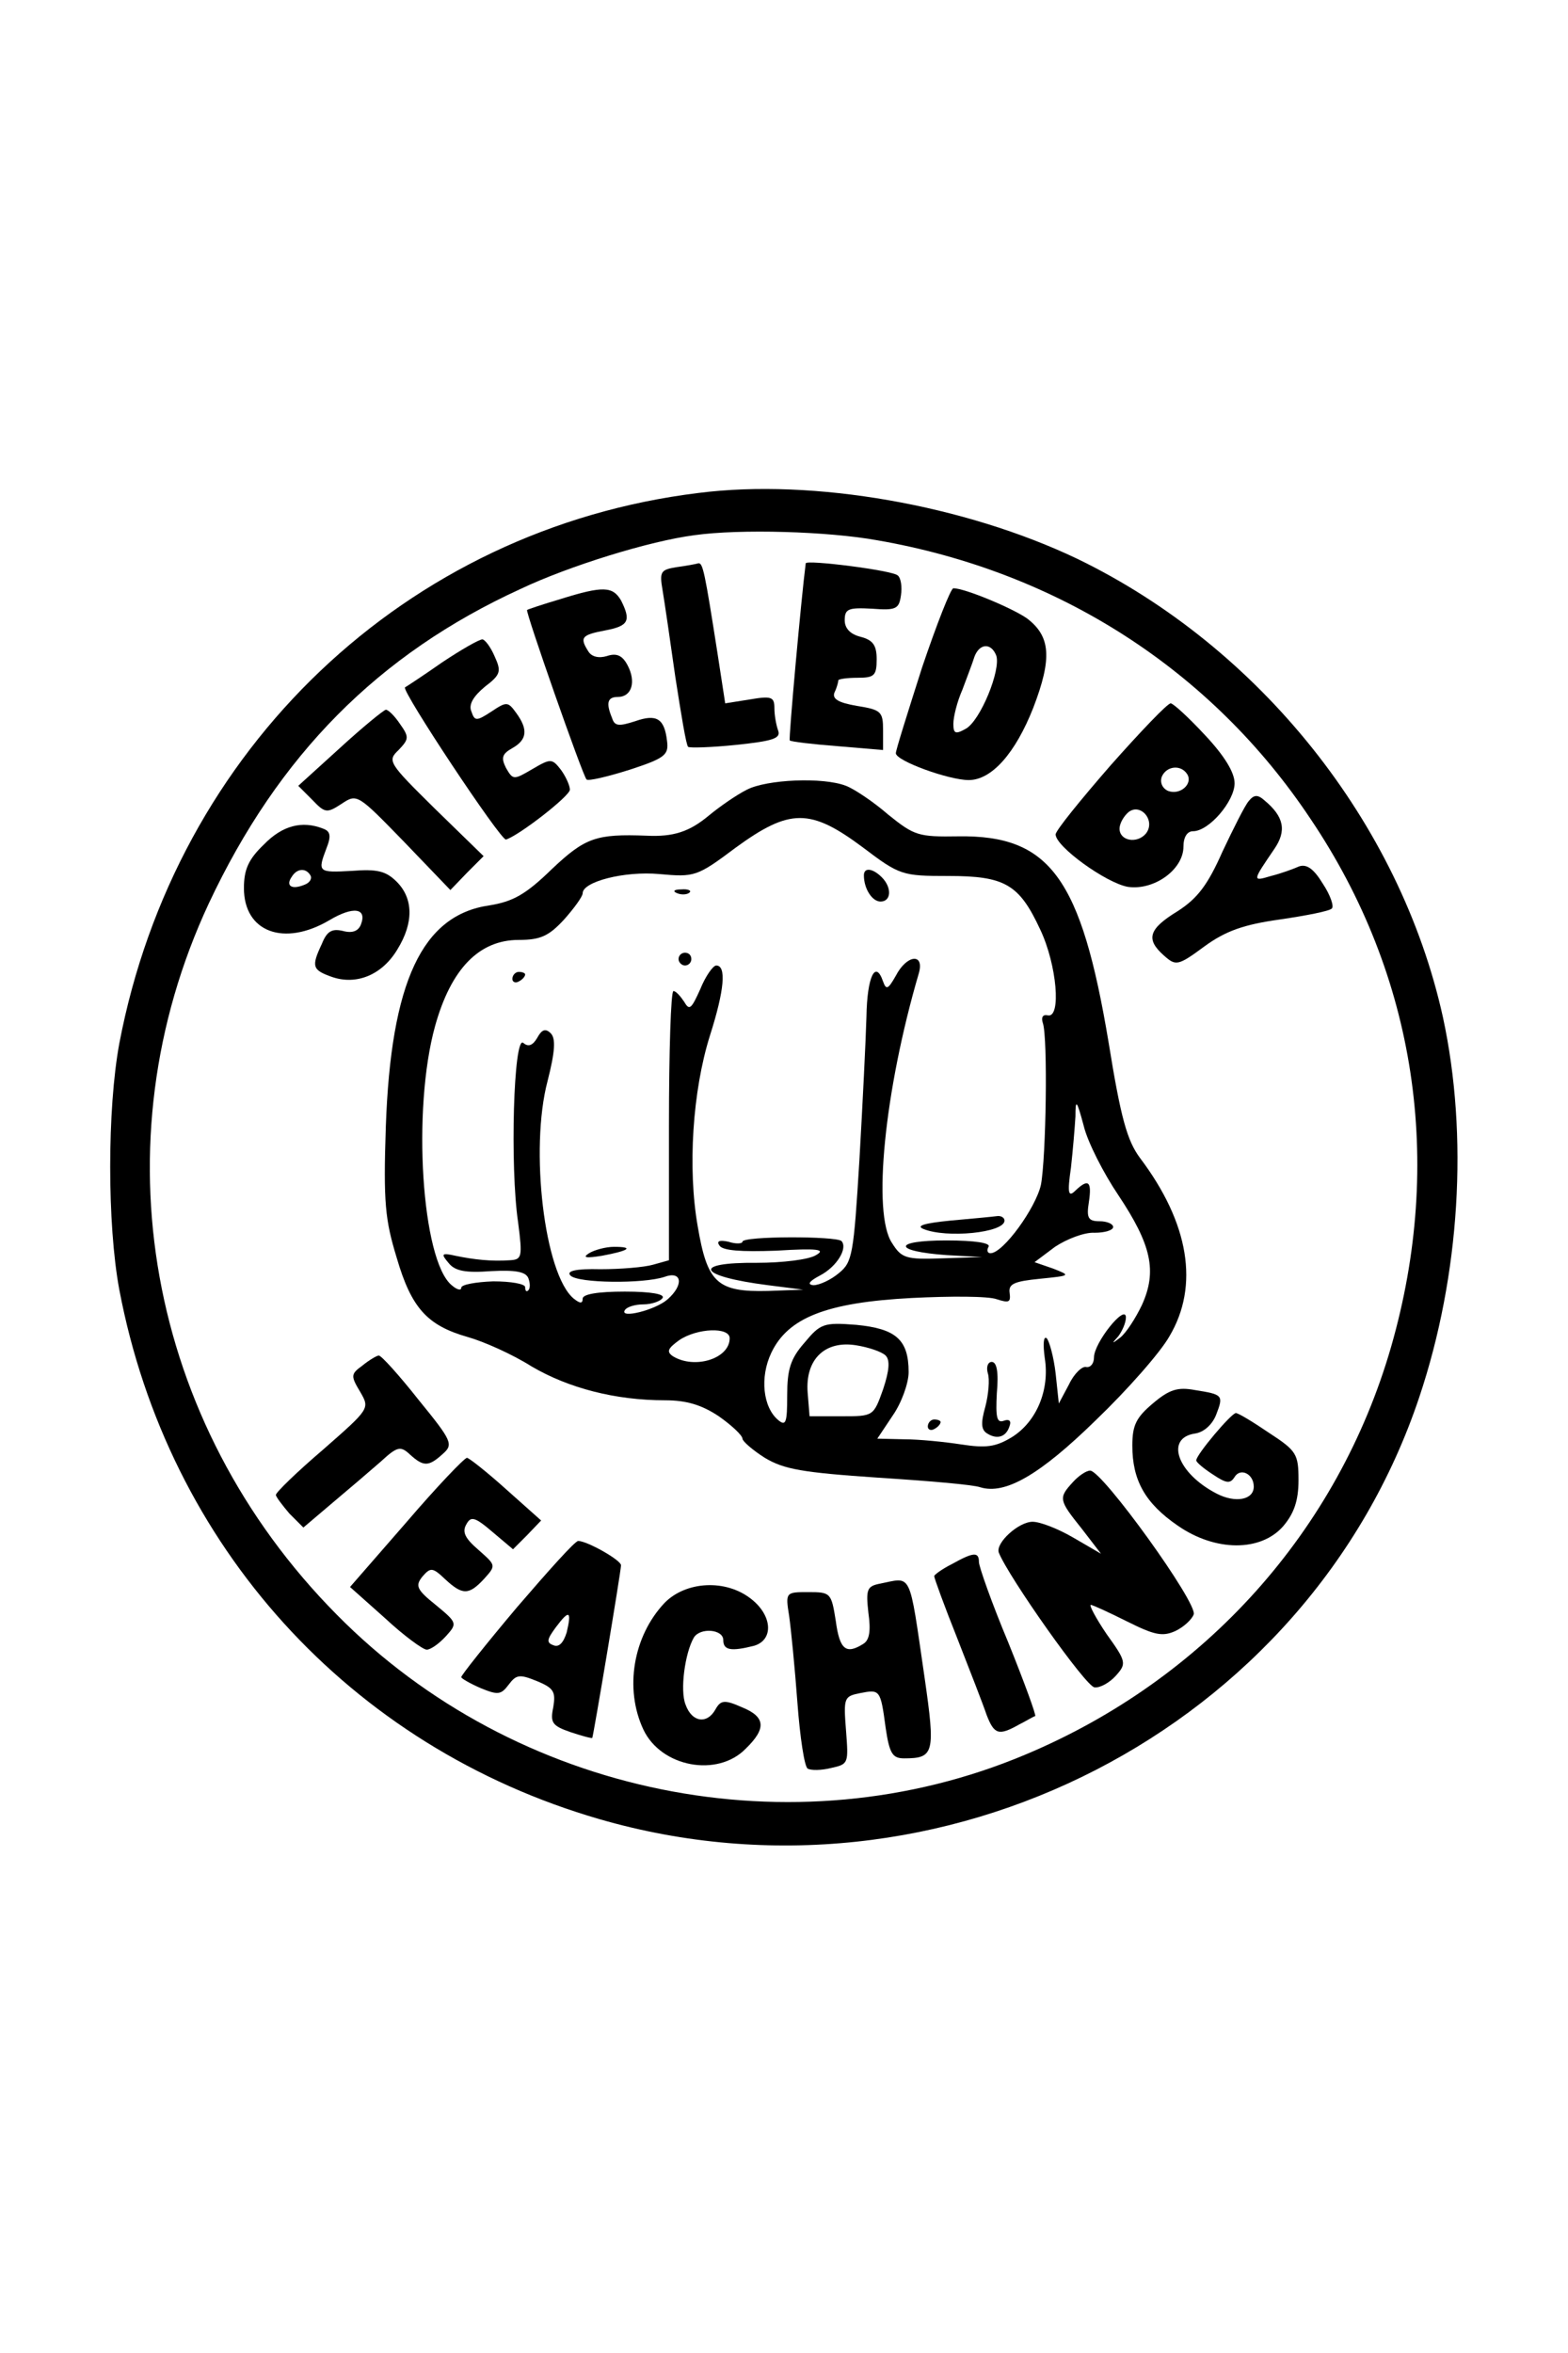 <?xml version="1.0" encoding="UTF-8" standalone="yes"?>
<svg version="1.0" xmlns="http://www.w3.org/2000/svg" width="64.772mm" height="97.158mm" viewBox="0 0 245 368" preserveAspectRatio="xMidYMid meet">
  <g transform="translate(0,368) scale(0.1,-0.1)" fill="#000000" stroke="none">
    <path d="M1091 2909 c-457 -56 -818 -399 -906 -861 -19 -103 -19 -283 0 -385
76 -401 361 -715 751 -828 535 -155 1109 140 1283 660 64 191 77 409 37 594
-67 304 -287 579 -572 717 -176 84 -413 126 -593 103z m280 -74 c283 -49 523
-203 678 -436 165 -245 209 -536 126 -825 -83 -288 -291 -520 -572 -638 -363
-153 -798 -65 -1078 219 -297 300 -375 737 -200 1112 109 232 265 390 488 492
76 36 202 75 272 84 71 10 209 6 286 -8z"/>
    <path d="M1057 2793 c-25 -4 -27 -7 -22 -36 3 -18 12 -79 20 -136 9 -58 17
-107 20 -109 2 -2 36 -1 75 3 57 6 70 10 66 22 -3 8 -6 24 -6 35 0 18 -4 20
-39 14 l-38 -6 -12 78 c-20 128 -23 142 -30 141 -3 -1 -19 -4 -34 -6z"/>
    <path d="M1259 2799 c-7 -54 -27 -275 -25 -277 2 -2 36 -6 75 -9 l71 -6 0 31
c0 29 -3 32 -41 38 -29 5 -39 11 -35 21 4 8 6 17 6 19 0 2 14 4 30 4 26 0 30
3 30 29 0 22 -6 30 -25 35 -16 4 -25 13 -25 26 0 18 6 20 43 18 38 -3 42 0 45
21 2 13 0 27 -5 31 -8 8 -143 25 -144 19z"/>
    <path d="M875 2743 c-27 -8 -51 -16 -52 -17 -3 -2 87 -259 93 -265 2 -3 32 4
67 15 55 18 62 23 59 45 -4 35 -16 43 -50 31 -25 -8 -32 -8 -36 5 -10 24 -7
33 9 33 22 0 29 24 15 50 -8 15 -17 19 -32 14 -13 -4 -24 -1 -29 7 -14 22 -11
26 26 33 37 7 41 15 25 47 -13 22 -28 23 -95 2z"/>
    <path d="M1441 2636 c-22 -69 -41 -129 -41 -134 0 -12 83 -42 114 -42 36 0 73
42 101 113 30 78 27 112 -10 140 -23 16 -97 47 -115 47 -4 0 -26 -56 -49 -124z
m116 19 c8 -22 -25 -103 -48 -115 -16 -9 -19 -7 -19 8 0 11 6 35 14 53 7 19
16 42 19 52 8 21 26 22 34 2z"/>
    <path d="M690 2644 c-30 -21 -56 -38 -58 -39 -6 -5 150 -240 158 -238 20 6
100 68 100 78 0 6 -6 20 -14 31 -14 18 -16 18 -45 1 -29 -17 -30 -17 -41 2 -8
16 -6 22 10 31 23 13 25 29 6 55 -13 18 -15 18 -39 2 -23 -15 -26 -15 -31 0
-5 11 3 24 21 39 25 19 26 24 15 48 -6 14 -15 26 -19 26 -5 0 -33 -16 -63 -36z"/>
    <path d="M1736 2483 c-47 -54 -86 -102 -86 -108 0 -19 79 -76 113 -82 41 -6
87 27 87 63 0 15 6 24 15 24 25 0 65 47 65 75 0 17 -16 43 -46 75 -26 28 -50
50 -54 50 -5 0 -47 -44 -94 -97z m120 -14 c9 -15 -11 -33 -30 -26 -9 4 -13 13
-10 22 7 17 30 20 40 4z m-65 -93 c-14 -16 -41 -11 -41 8 0 7 5 17 12 24 19
19 46 -11 29 -32z"/>
    <path d="M530 2510 l-65 -59 22 -22 c20 -21 23 -21 46 -6 24 16 25 15 97 -59
l73 -76 26 27 26 26 -76 74 c-73 72 -75 75 -57 92 16 17 17 20 2 41 -8 12 -18
22 -22 22 -4 -1 -36 -27 -72 -60z"/>
    <path d="M1167 2445 c-16 -8 -42 -26 -59 -40 -31 -26 -56 -34 -98 -32 -79 3
-96 -3 -148 -52 -41 -40 -61 -51 -98 -57 -105 -15 -154 -119 -162 -346 -4
-119 -1 -146 17 -205 23 -79 48 -106 111 -124 25 -7 70 -27 100 -46 58 -34
131 -53 209 -53 33 0 57 -7 84 -25 20 -14 37 -30 37 -35 0 -4 16 -18 35 -30
30 -18 59 -23 177 -31 78 -5 149 -11 160 -15 39 -12 93 19 181 105 49 47 101
106 115 131 47 79 31 177 -46 279 -20 27 -30 62 -49 180 -43 258 -92 325 -235
323 -63 -1 -69 1 -110 34 -23 20 -53 40 -66 45 -36 14 -124 10 -155 -6z m181
-90 c58 -44 62 -45 134 -45 89 0 111 -13 144 -84 26 -55 33 -138 12 -134 -8 2
-11 -3 -8 -12 8 -23 5 -211 -3 -253 -8 -36 -59 -107 -79 -107 -5 0 -6 5 -3 10
4 6 -21 10 -66 10 -85 0 -84 -17 1 -23 l55 -3 -62 -2 c-57 -2 -64 0 -79 24
-31 46 -12 238 42 422 9 32 -19 29 -36 -4 -12 -21 -15 -23 -20 -9 -12 35 -25
7 -26 -55 -1 -36 -6 -137 -11 -224 -9 -148 -11 -160 -32 -177 -13 -11 -31 -19
-40 -19 -10 1 -7 6 10 15 27 14 44 43 34 54 -8 8 -155 8 -155 -1 0 -3 -10 -4
-22 0 -14 3 -19 1 -14 -6 5 -8 34 -10 89 -8 65 4 78 2 62 -7 -11 -7 -53 -12
-92 -12 -104 1 -93 -21 17 -35 l55 -7 -55 -2 c-80 -2 -95 13 -110 101 -16 91
-8 212 19 298 23 72 26 110 10 110 -5 0 -17 -17 -25 -37 -14 -31 -17 -34 -25
-20 -6 9 -13 17 -17 17 -4 0 -7 -95 -7 -210 l0 -211 -25 -7 c-14 -4 -51 -7
-82 -7 -40 1 -54 -3 -47 -10 12 -12 114 -13 147 -2 27 10 31 -12 5 -35 -19
-17 -76 -31 -67 -17 3 5 16 9 29 9 13 0 27 5 30 10 4 6 -18 10 -59 10 -42 0
-66 -4 -66 -11 0 -8 -4 -8 -14 0 -46 38 -69 234 -41 340 12 47 13 67 5 75 -8
8 -14 6 -21 -7 -7 -12 -14 -15 -22 -8 -15 12 -21 -193 -8 -281 7 -54 6 -58
-13 -59 -29 -2 -56 1 -85 7 -22 5 -23 3 -11 -11 10 -13 27 -16 67 -13 38 2 54
-1 58 -11 3 -8 3 -16 0 -19 -3 -3 -5 -1 -5 5 0 5 -22 9 -50 9 -27 -1 -50 -5
-50 -10 0 -5 -7 -3 -15 4 -47 39 -62 275 -26 405 25 90 69 135 131 135 34 0
47 6 71 32 16 18 29 36 29 41 0 18 65 35 120 30 55 -5 59 -4 119 41 85 62 117
62 199 1z m400 -544 c52 -78 61 -119 37 -172 -10 -21 -25 -44 -34 -51 -13 -10
-14 -10 -3 2 6 8 12 21 12 30 -1 21 -50 -40 -50 -63 0 -9 -5 -16 -12 -15 -6 2
-19 -10 -27 -27 l-16 -30 -5 47 c-3 26 -10 51 -14 55 -5 4 -6 -9 -3 -31 8 -50
-13 -100 -52 -124 -25 -15 -40 -17 -79 -11 -26 4 -66 8 -89 8 l-42 1 24 36
c14 20 25 51 25 68 0 51 -20 68 -82 74 -51 4 -56 2 -81 -28 -22 -25 -27 -42
-27 -82 0 -43 -2 -49 -14 -39 -24 20 -29 67 -11 105 26 55 86 79 220 86 60 3
120 3 133 -2 19 -6 22 -5 20 10 -2 14 7 18 47 22 49 5 49 5 21 16 l-29 10 32
24 c18 12 46 23 62 22 16 0 29 4 29 9 0 5 -10 9 -21 9 -18 0 -21 5 -17 30 5
33 -1 37 -21 18 -11 -11 -13 -5 -7 36 3 27 6 63 7 80 0 28 2 26 13 -15 6 -25
31 -74 54 -108z m-608 -224 c0 -32 -55 -49 -89 -28 -10 7 -8 12 10 25 28 19
79 21 79 3z m244 -27 c7 -7 6 -23 -4 -53 -15 -42 -15 -42 -65 -42 l-50 0 -3
37 c-4 52 27 82 76 74 19 -3 40 -10 46 -16z"/>
    <path d="M1350 2311 c0 -21 13 -41 26 -41 17 0 18 22 2 38 -14 14 -28 16 -28
3z"/>
    <path d="M1058 2283 c7 -3 16 -2 19 1 4 3 -2 6 -13 5 -11 0 -14 -3 -6 -6z"/>
    <path d="M1060 2180 c0 -5 5 -10 10 -10 6 0 10 5 10 10 0 6 -4 10 -10 10 -5 0
-10 -4 -10 -10z"/>
    <path d="M800 2149 c0 -5 5 -7 10 -4 6 3 10 8 10 11 0 2 -4 4 -10 4 -5 0 -10
-5 -10 -11z"/>
    <path d="M1485 1771 c-40 -4 -54 -8 -42 -13 36 -15 127 -6 127 13 0 5 -6 8
-12 7 -7 -1 -40 -4 -73 -7z"/>
    <path d="M920 1720 c-11 -7 -5 -8 20 -4 43 8 51 14 19 14 -13 0 -31 -5 -39
-10z"/>
    <path d="M1544 1532 c3 -9 1 -33 -4 -52 -7 -25 -7 -36 3 -42 16 -10 30 -5 35
12 3 8 -1 11 -9 8 -11 -4 -13 5 -11 43 3 33 0 49 -8 49 -6 0 -9 -8 -6 -18z"/>
    <path d="M1450 1449 c0 -5 5 -7 10 -4 6 3 10 8 10 11 0 2 -4 4 -10 4 -5 0 -10
-5 -10 -11z"/>
    <path d="M1952 2427 c-6 -7 -24 -43 -41 -79 -23 -52 -39 -73 -70 -93 -46 -28
-50 -44 -22 -69 19 -17 22 -17 64 14 33 24 61 34 118 42 41 6 77 13 81 17 4 3
-2 21 -14 39 -14 23 -25 31 -37 27 -9 -4 -28 -11 -44 -15 -30 -9 -29 -8 5 42
20 29 15 51 -15 76 -11 10 -17 9 -25 -1z"/>
    <path d="M411 2359 c-24 -23 -31 -39 -31 -68 0 -69 63 -92 134 -50 37 22 59
19 49 -7 -4 -10 -13 -14 -28 -10 -17 4 -25 0 -33 -20 -17 -36 -15 -41 16 -52
38 -13 78 3 102 43 26 42 25 80 -1 106 -17 17 -31 20 -70 17 -53 -3 -54 -2
-40 35 8 20 6 27 -5 31 -33 13 -64 5 -93 -25z m73 -48 c3 -5 -1 -12 -10 -15
-20 -8 -29 -1 -19 13 8 13 22 14 29 2z"/>
    <path d="M565 1544 c-18 -13 -18 -16 -3 -41 15 -26 15 -26 -58 -90 -41 -35
-74 -67 -74 -71 0 -3 10 -16 21 -29 l22 -22 46 39 c25 21 59 50 75 64 26 24
31 25 46 11 21 -19 29 -19 51 1 17 15 15 20 -38 85 -30 38 -58 69 -62 69 -3 0
-15 -7 -26 -16z"/>
    <path d="M1802 1485 c-26 -22 -32 -34 -32 -66 0 -54 20 -90 71 -125 59 -41
130 -41 165 -1 17 20 24 40 24 72 0 41 -3 46 -46 74 -25 17 -48 31 -52 31 -7
0 -62 -65 -62 -74 0 -3 12 -13 26 -22 21 -14 27 -15 34 -4 9 15 30 5 30 -15 0
-21 -29 -26 -58 -11 -62 32 -81 87 -34 94 14 2 27 14 33 29 12 31 11 32 -33
39 -27 5 -40 1 -66 -21z"/>
    <path d="M634 1299 l-88 -101 55 -49 c29 -27 59 -49 65 -49 6 0 19 9 30 21 18
20 18 21 -16 49 -30 24 -32 30 -21 44 13 15 16 15 36 -4 27 -25 37 -25 61 1
19 21 18 21 -9 45 -21 18 -26 28 -19 40 7 13 13 12 41 -12 l32 -27 22 22 22
23 -55 49 c-30 27 -58 49 -61 49 -4 0 -47 -45 -95 -101z"/>
    <path d="M1677 1362 c-23 -25 -22 -28 14 -73 l30 -39 -43 25 c-24 14 -52 25
-64 25 -22 0 -58 -33 -53 -48 15 -38 137 -211 150 -211 9 -1 24 8 33 18 17 19
17 22 -14 65 -17 25 -28 46 -25 46 3 0 29 -12 57 -26 42 -21 55 -24 75 -15 13
6 26 18 29 26 7 17 -143 225 -162 225 -6 0 -18 -8 -27 -18z"/>
    <path d="M807 1166 c-48 -57 -87 -106 -87 -109 0 -2 14 -10 30 -17 27 -11 32
-11 44 5 12 16 17 17 44 6 27 -11 30 -17 26 -41 -5 -24 -2 -29 27 -39 18 -6
33 -10 34 -9 2 4 45 261 45 270 0 8 -53 38 -67 38 -5 0 -47 -47 -96 -104z m78
-39 c-5 -16 -12 -24 -21 -20 -11 4 -10 9 4 28 21 28 25 26 17 -8z"/>
    <path d="M1488 1234 c-16 -8 -28 -17 -28 -19 0 -3 16 -47 36 -97 20 -51 41
-105 46 -120 12 -31 19 -33 51 -15 12 6 23 13 25 13 2 1 -17 53 -42 115 -26
62 -46 119 -46 126 0 16 -8 16 -42 -3z"/>
    <path d="M1374 1203 c-19 -4 -21 -9 -17 -45 4 -28 2 -43 -8 -49 -27 -17 -37
-9 -43 36 -7 44 -8 45 -43 45 -35 0 -36 0 -30 -37 3 -21 9 -82 13 -136 4 -54
11 -100 16 -103 5 -3 21 -3 37 1 27 6 27 7 23 59 -4 51 -3 53 22 58 31 6 32 6
40 -54 6 -41 11 -48 29 -48 47 0 49 8 32 126 -25 171 -19 157 -71 147z"/>
    <path d="M1038 1173 c-49 -52 -63 -134 -33 -198 28 -59 116 -75 160 -30 33 32
31 50 -6 65 -27 12 -33 11 -41 -3 -13 -24 -37 -21 -47 7 -9 22 -1 81 13 105
10 16 46 13 46 -4 0 -16 12 -18 48 -9 31 9 29 47 -4 73 -40 32 -103 28 -136
-6z"/>
  </g>
</svg>